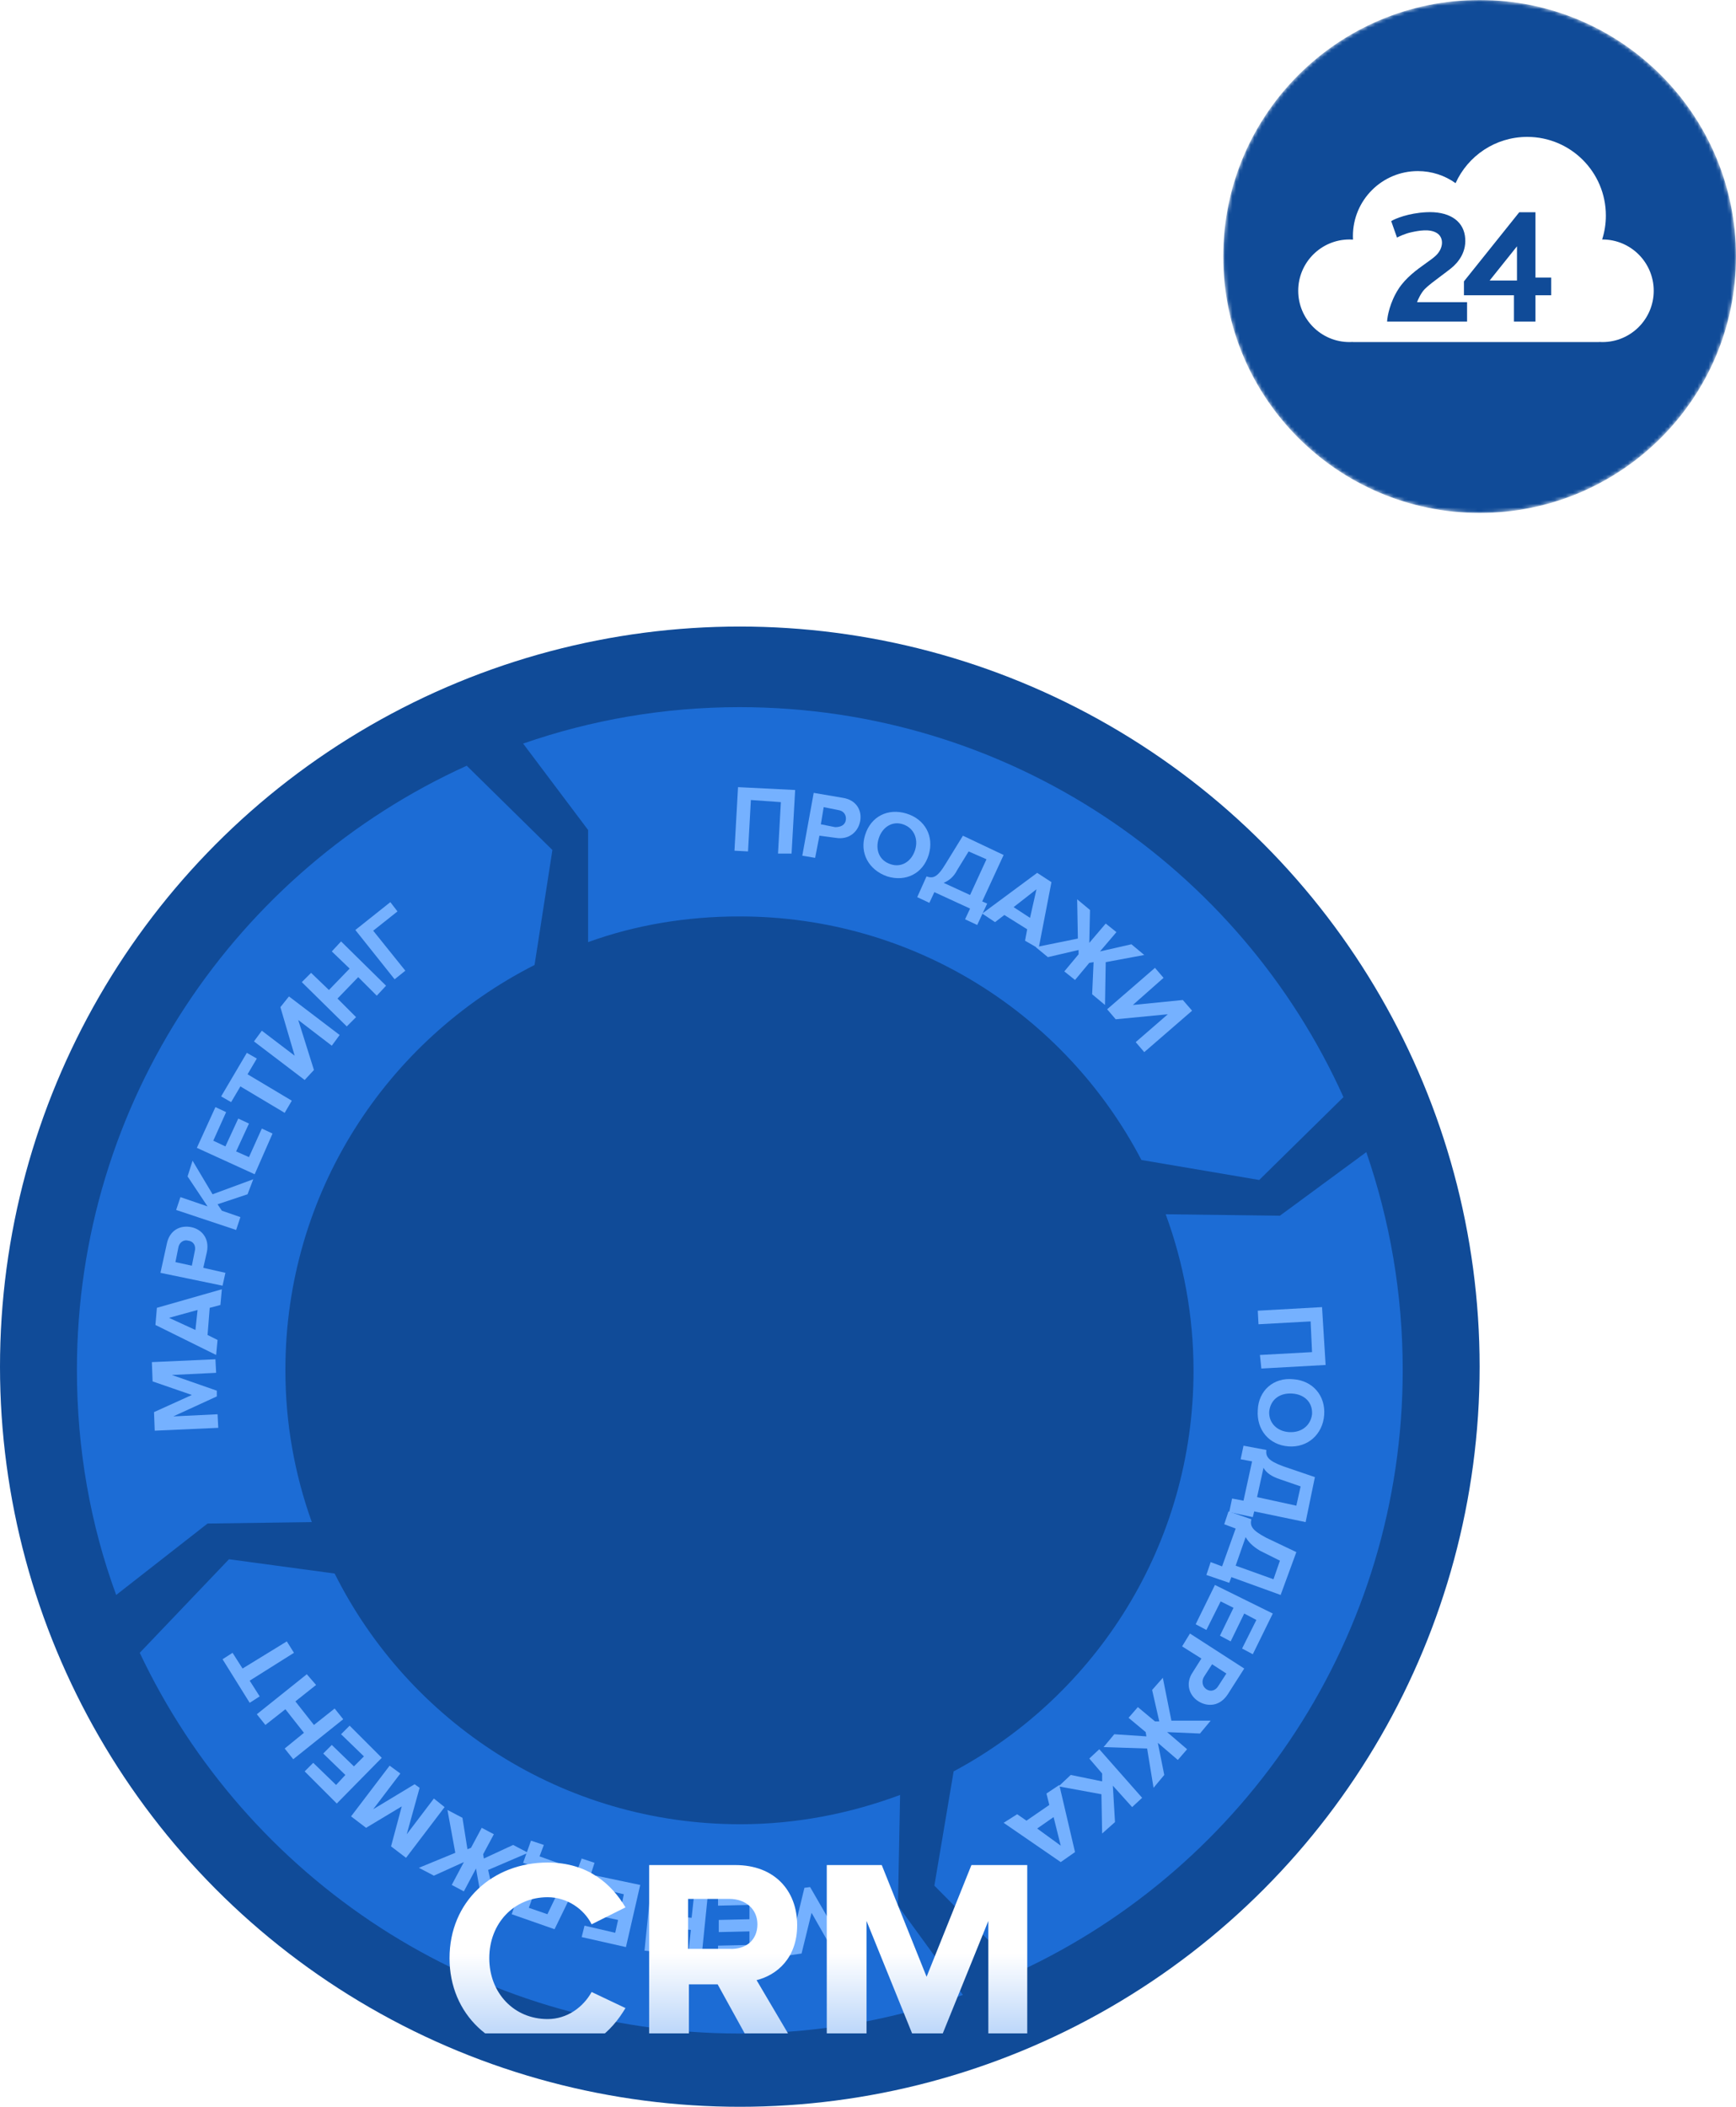 <svg width="474" height="575" viewBox="0 0 474 575" fill="none" xmlns="http://www.w3.org/2000/svg">
<mask id="mask0_203_5398" style="mask-type:alpha" maskUnits="userSpaceOnUse" x="334" y="0" width="140" height="140">
<path d="M474 70C474 108.66 442.66 140 404 140C365.34 140 334 108.66 334 70C334 31.34 365.34 0 404 0C442.66 0 474 31.34 474 70Z" fill="white"/>
</mask>
<g mask="url(#mask0_203_5398)">
<path d="M474 70C474 108.66 442.66 140 404 140C365.34 140 334 108.66 334 70C334 31.34 365.34 0 404 0C442.66 0 474 31.34 474 70Z" fill="#104B98"/>
<g filter="url(#filter0_d_203_5398)">
<path fill-rule="evenodd" clip-rule="evenodd" d="M437.454 64C438.112 61.94 438.467 59.745 438.467 57.467C438.467 45.611 428.856 36 417 36C408.295 36 400.8 41.181 397.432 48.628C394.528 46.554 390.973 45.333 387.133 45.333C377.34 45.333 369.4 53.273 369.4 63.067C369.4 63.391 369.409 63.713 369.426 64.032C369.109 64.011 368.789 64 368.467 64C360.735 64 354.467 70.268 354.467 78C354.467 85.732 360.735 92 368.467 92C368.78 92 369.092 91.99 369.4 91.969V92H436.6V91.969C436.908 91.99 437.22 92 437.533 92C445.265 92 451.533 85.732 451.533 78C451.533 70.268 445.265 64 437.533 64L437.454 64ZM379.855 58.978L381.439 63.483C382.032 63.157 383.629 62.413 385.265 62.047C387.311 61.59 390.346 61.002 392.325 62.243C394.304 63.483 394.173 66.421 391.995 68.445C391.329 69.064 390.392 69.732 389.329 70.49L389.329 70.49C386.915 72.21 383.85 74.393 381.834 77.521C379.512 81.124 378.799 84.942 378.733 86.4H400.573V81.112H386.915C387.179 80.371 387.97 78.617 389.026 77.521C389.895 76.618 391.823 75.177 393.622 73.832L393.622 73.832C394.555 73.135 395.454 72.463 396.152 71.906C398.197 70.273 400.639 67.27 399.979 62.961C399.319 58.652 395.36 56.236 389.356 56.563C384.553 56.824 381.021 58.282 379.855 58.978ZM414.824 56.563L399.715 75.431V79.218H413.373V86.4H419.245V79.218H423.533V74.387H419.245V56.563H414.824ZM414.2 65.867L406.733 75.2H414.2V65.867Z" fill="white"/>
</g>
</g>
<circle cx="202" cy="373" r="202" fill="#104B98"/>
<g clip-path="url(#clip0_203_5398)">
<path d="M85.135 415.424C80.456 402.363 77.922 388.523 77.922 373.902C77.922 325.558 105.603 283.841 145.955 263.373L150.829 231.988L127.436 208.985C64.666 237.446 21 300.606 21 373.902C21 395.541 24.704 416.204 31.722 435.308L56.674 415.814L85.135 415.424Z" fill="#1C6CD5"/>
<path d="M160.576 257.135C173.442 252.456 187.477 250.117 201.903 250.117C249.662 250.117 290.989 277.018 311.653 316.591L343.817 322.049L366.82 299.436C338.554 236.666 275.394 193 201.903 193C181.239 193 161.355 196.509 142.836 202.942L160.576 226.529V257.135Z" fill="#1C6CD5"/>
<path d="M245.764 489.891C232.118 494.959 217.498 497.883 202.097 497.883C153.558 497.883 111.646 470.007 91.373 429.46L62.522 425.561L38.154 451.098C67.2 512.503 129.58 555 201.903 555C223.346 555 243.814 551.296 262.918 544.473L245.179 520.106L245.764 489.891Z" fill="#1C6CD5"/>
<path d="M383 373.902C383 353.044 379.491 333.16 373.058 314.446L349.471 331.796L318.281 331.406C323.154 344.662 325.883 359.087 325.883 374.097C325.883 421.467 299.372 462.599 260.384 483.458L255.121 514.648L278.318 538.04C340.114 509.384 383 446.614 383 373.902Z" fill="#1C6CD5"/>
<path d="M59.013 374.682L46.927 375.267L59.208 379.556V381.115L47.317 386.574L59.403 385.989L59.598 389.693L42.248 390.472L42.053 385.404L52.385 380.725L41.663 377.022L41.468 371.758L58.818 370.979L59.013 374.682Z" fill="#75B1FF"/>
<path d="M60.183 356.163L57.258 356.943L56.674 364.351L59.403 365.715L59.013 369.809L42.443 361.621L42.833 356.943L60.572 351.875L60.183 356.163ZM46.147 359.672L53.36 362.986L53.945 357.528L46.147 359.672Z" fill="#75B1FF"/>
<path d="M60.767 350.9L43.808 347.391L45.562 339.399C46.342 335.695 49.266 334.33 52.19 334.915C55.114 335.5 57.258 338.034 56.479 341.738L55.504 346.026L61.547 347.391L60.767 350.9ZM51.41 338.619C50.046 338.229 48.876 339.204 48.681 340.568L47.901 344.467L52.385 345.442L53.165 341.543C53.555 340.178 52.97 338.814 51.41 338.619Z" fill="#75B1FF"/>
<path d="M67.59 325.948L59.403 328.677L60.572 330.431L65.641 332.186L64.471 335.695L48.096 330.236L49.266 326.727L56.674 329.262L51.215 321.074L52.58 316.786L58.038 325.948L69.15 321.854L67.59 325.948Z" fill="#75B1FF"/>
<path d="M69.54 320.49L53.75 313.277L58.818 302.166L61.742 303.53L58.233 311.328L61.547 312.887L65.056 305.285L67.98 306.649L64.471 314.252L67.98 315.811L71.489 308.014L74.413 309.378L69.54 320.49Z" fill="#75B1FF"/>
<path d="M77.727 303.725L65.641 296.512L63.107 300.801L60.377 299.241L67.395 287.35L70.124 288.91L67.59 293.198L79.676 300.411L77.727 303.725Z" fill="#75B1FF"/>
<path d="M83.185 294.758L69.345 284.231L71.489 281.307L80.456 288.13L76.557 274.874L78.897 271.95L92.737 282.477L90.593 285.401L81.431 278.383L85.719 292.029L83.185 294.758Z" fill="#75B1FF"/>
<path d="M102.874 271.755L97.806 266.687L92.152 272.535L97.221 277.603L94.687 280.138L82.406 268.051L84.94 265.517L89.813 270.196L95.466 264.348L90.593 259.669L93.127 256.94L105.408 269.026L102.874 271.755Z" fill="#75B1FF"/>
<path d="M107.747 267.272L97.026 253.821L106.578 246.218L108.527 248.752L101.899 254.016L110.672 264.932L107.747 267.272Z" fill="#75B1FF"/>
<path d="M212.429 232.962L213.209 218.927L205.022 218.342L204.242 232.377L200.538 232.182L201.513 214.833L217.108 215.613L216.133 232.962H212.429Z" fill="#75B1FF"/>
<path d="M219.057 233.547L222.176 216.393L230.169 217.757C233.872 218.342 235.432 221.266 234.847 224.19C234.262 227.114 231.728 229.258 228.219 228.674L223.736 228.089L222.566 234.132L219.057 233.547ZM230.948 223.8C231.143 222.436 230.363 221.266 228.804 221.071L224.905 220.291L224.125 224.97L228.024 225.75C229.584 225.75 230.753 225.165 230.948 223.8Z" fill="#75B1FF"/>
<path d="M236.212 227.894C237.771 222.825 242.45 220.486 247.518 222.046C252.586 223.605 255.121 228.284 253.561 233.352C252.002 238.42 247.323 240.76 242.255 239.2C237.186 237.446 234.652 232.767 236.212 227.894ZM249.857 231.987C250.832 228.868 249.467 225.944 246.543 224.97C243.619 223.995 240.89 225.749 239.915 228.868C238.941 231.987 240.11 234.911 243.229 235.886C246.153 236.861 248.883 235.106 249.857 231.987Z" fill="#75B1FF"/>
<path d="M252.976 239.2C254.731 239.785 255.9 239.59 258.24 235.691L262.918 228.089L274.03 233.352L268.182 246.023L269.546 246.608L266.817 252.456L263.503 250.897L264.868 247.973L255.121 243.489L253.756 246.413L250.442 244.854L252.976 239.2ZM257.655 240.955L264.868 244.269L269.351 234.522L264.478 232.378L261.359 237.446C260.384 239.395 259.019 240.37 257.655 240.955Z" fill="#75B1FF"/>
<path d="M279.878 256.745L280.463 253.626L274.225 249.727L271.69 251.676L268.182 249.337L283.192 238.226L287.091 240.76L283.582 258.889L279.878 256.745ZM282.997 242.709L276.759 247.583L281.242 250.507L282.997 242.709Z" fill="#75B1FF"/>
<path d="M282.802 258.499L294.303 256.16L294.108 245.438L297.617 248.363L297.422 257.33L301.906 252.066L304.83 254.406L300.346 259.669L308.924 257.72L312.432 260.644L301.906 262.593L301.711 274.289L298.202 271.365L298.592 262.593L297.422 262.788L293.523 267.466L290.599 265.127L294.498 260.449V259.279L286.116 261.228L282.802 258.499Z" fill="#75B1FF"/>
<path d="M302.296 275.459L315.356 264.152L317.696 266.881L309.313 274.289L322.959 272.925L325.493 275.849L312.432 287.155L310.093 284.426L318.865 276.823L304.635 278.188L302.296 275.459Z" fill="#75B1FF"/>
<path d="M344.012 369.809L358.243 369.029L357.853 360.647L343.623 361.427L343.428 357.723L360.972 356.748L361.947 372.538L344.402 373.513L344.012 369.809Z" fill="#75B1FF"/>
<path d="M353.174 376.437C358.438 376.827 361.947 380.92 361.557 386.184C361.167 391.447 357.073 395.151 351.81 394.761C346.547 394.371 343.038 390.277 343.428 384.819C343.623 379.556 347.716 375.852 353.174 376.437ZM352.005 390.862C355.319 391.057 357.853 389.108 358.243 385.989C358.438 382.675 356.099 380.53 352.785 380.335C349.471 380.141 346.936 381.895 346.547 385.209C346.352 388.328 348.691 390.667 352.005 390.862Z" fill="#75B1FF"/>
<path d="M345.767 395.736C345.572 397.49 346.157 398.66 350.445 400.219L359.023 403.143L356.488 415.424L342.453 412.5L342.063 414.06L335.63 412.695L336.41 408.991L339.529 409.576L341.868 398.855L338.749 398.27L339.529 394.566L345.767 395.736ZM344.987 400.609L343.233 408.601L353.954 410.941L355.124 405.677L349.471 403.728C347.131 402.948 345.767 401.974 344.987 400.609Z" fill="#75B1FF"/>
<path d="M341.673 414.645C341.283 416.399 341.673 417.569 345.767 419.713L353.954 423.612L349.666 435.308L336.215 430.435L335.63 431.994L329.392 429.85L330.562 426.341L333.681 427.511L337.385 417.179L334.266 416.009L335.435 412.5L341.673 414.645ZM340.114 419.518L337.385 427.316L347.716 431.02L349.471 425.951L344.012 423.222C342.063 422.052 340.893 420.883 340.114 419.518Z" fill="#75B1FF"/>
<path d="M331.731 432.579L347.521 440.377L342.063 451.488L339.139 449.929L343.038 442.131L339.724 440.377L336.02 447.979L333.096 446.42L336.8 438.817L333.291 437.063L329.392 444.86L326.468 443.301L331.731 432.579Z" fill="#75B1FF"/>
<path d="M324.908 445.835L339.724 455.387L335.24 462.405C333.096 465.719 329.782 465.914 327.248 464.354C324.714 462.795 323.544 459.481 325.688 456.362L328.027 452.658L322.764 449.344L324.908 445.835ZM329.392 461.04C330.562 461.82 331.926 461.43 332.706 460.065L334.85 456.752L330.952 454.217L328.807 457.531C328.027 458.701 328.222 460.26 329.392 461.04Z" fill="#75B1FF"/>
<path d="M317.501 457.921L319.84 469.617H330.562L327.638 473.126L318.67 472.736L324.129 477.415L321.595 480.339L316.136 475.66L317.891 484.432L314.967 487.941L313.212 477.22L301.321 476.83L304.245 473.321L313.017 473.906L312.822 472.736L308.144 468.837L310.678 465.913L315.357 469.812H316.526L314.577 461.235L317.501 457.921Z" fill="#75B1FF"/>
<path d="M292.354 484.432L300.931 486.187V484.042L297.422 479.949L300.151 477.415L311.848 490.67L309.118 493.205L303.855 487.356L304.44 497.298L300.931 500.417L300.736 489.696L289.04 487.551L292.354 484.432Z" fill="#75B1FF"/>
<path d="M277.733 495.154L280.268 496.909L286.506 492.62L285.726 489.501L289.235 487.162L293.523 505.486L289.625 508.215L274.03 497.493L277.733 495.154ZM289.625 503.731L287.675 495.934L283.192 499.053L289.625 503.731Z" fill="#75B1FF"/>
<path d="M214.768 516.012L216.523 528.099L219.642 515.233L221.201 515.038L227.829 526.539L226.075 514.453L229.779 513.868L232.313 531.218L227.244 531.997L221.591 522.056L218.862 533.167L213.599 533.947L211.065 516.597L214.768 516.012Z" fill="#75B1FF"/>
<path d="M208.141 516.597L208.335 534.142L196.054 534.337V531.023L204.632 530.828V527.124L196.249 527.319V524.005L204.632 523.81V519.911L196.054 520.106V516.792L208.141 516.597Z" fill="#75B1FF"/>
<path d="M181.434 515.427L180.654 522.64L188.842 523.42L189.621 516.207L193.325 516.597L191.571 533.947L187.867 533.557L188.647 526.734L180.459 525.954L179.68 532.777L175.976 532.387L177.73 515.038L181.434 515.427Z" fill="#75B1FF"/>
<path d="M174.806 514.453L170.907 531.413L158.821 528.684L159.601 525.565L167.983 527.514L168.763 524.005L160.576 522.251L161.355 519.132L169.543 520.886L170.323 516.987L161.94 515.038L162.72 511.919L174.806 514.453Z" fill="#75B1FF"/>
<path d="M160.381 514.453C158.626 514.063 157.457 514.453 155.312 518.547L151.414 526.539L139.717 522.445L144.396 508.995L142.836 508.41L144.981 502.367L148.489 503.536L147.32 506.655L157.652 510.359L158.821 507.24L162.33 508.41L160.381 514.453ZM155.702 513.088L148.1 510.359L144.396 520.691L149.464 522.445L151.998 517.182C152.973 514.843 154.338 513.673 155.702 513.088Z" fill="#75B1FF"/>
<path d="M144.201 505.681L133.284 510.359L135.623 520.886L131.53 518.742L129.97 509.969L126.656 516.207L123.342 514.453L126.656 508.215L118.469 511.919L114.375 509.774L124.317 505.681L122.173 493.984L126.266 496.129L127.631 504.706L128.606 504.316L131.53 498.858L134.844 500.612L131.92 506.071L132.115 507.24L140.107 503.536L144.201 505.681Z" fill="#75B1FF"/>
<path d="M109.307 484.043L101.899 493.79L113.206 486.967L114.57 487.942L111.061 500.613L118.469 490.866L121.393 493.205L110.866 507.045L106.773 503.926L109.697 493.01L99.95 498.858L95.856 495.739L106.383 481.898L109.307 484.043Z" fill="#75B1FF"/>
<path d="M104.238 479.754L91.957 492.23L83.185 483.458L85.524 481.119L91.763 487.162L94.297 484.433L88.254 478.585L90.593 476.245L96.636 482.093L99.365 479.364L93.127 473.321L95.466 470.982L104.238 479.754Z" fill="#75B1FF"/>
<path d="M86.304 459.87L80.651 464.354L85.719 470.787L91.373 466.303L93.712 469.227L80.066 480.144L77.727 477.22L82.99 472.931L77.922 466.498L72.464 470.787L70.124 467.863L83.77 456.946L86.304 459.87Z" fill="#75B1FF"/>
<path d="M80.261 451.098L68.175 458.701L70.904 462.989L68.175 464.744L60.767 452.852L63.496 451.098L66.226 455.387L78.312 447.979L80.261 451.098Z" fill="#75B1FF"/>
<g filter="url(#filter1_dddddd_203_5398)">
<path d="M122.741 374.097C122.741 358.624 134.519 348 149.531 348C160.617 348 167.083 354.005 170.778 360.24L161.54 364.859C159.462 360.702 154.843 357.469 149.531 357.469C140.293 357.469 133.595 364.628 133.595 374.097C133.595 383.566 140.293 390.726 149.531 390.726C154.843 390.726 159.231 387.492 161.54 383.335L170.778 387.723C167.083 393.959 160.847 400.195 149.531 400.195C134.519 400.195 122.741 389.571 122.741 374.097Z" fill="url(#paint0_linear_203_5398)"/>
<path d="M205.883 399.271L195.952 381.257H188.1V399.271H177.245V348.693H200.802C211.426 348.693 217.661 355.621 217.661 365.09C217.661 374.097 212.118 378.716 206.576 380.102L217.892 399.271H205.883ZM206.807 364.859C206.807 360.702 203.573 357.931 199.185 357.931H187.869V371.557H199.185C203.573 371.788 206.807 369.247 206.807 364.859Z" fill="url(#paint1_linear_203_5398)"/>
<path d="M269.856 399.271V363.936L255.537 399.271H250.918L236.599 363.936V399.271H225.744V348.693H240.756L252.997 379.178L265.237 348.693H280.48V399.271H269.856Z" fill="url(#paint2_linear_203_5398)"/>
</g>
</g>
<defs>
<filter id="filter0_d_203_5398" x="349.018" y="31.914" width="107.964" height="66.897" filterUnits="userSpaceOnUse" color-interpolation-filters="sRGB">
<feFlood flood-opacity="0" result="BackgroundImageFix"/>
<feColorMatrix in="SourceAlpha" type="matrix" values="0 0 0 0 0 0 0 0 0 0 0 0 0 0 0 0 0 0 127 0" result="hardAlpha"/>
<feOffset dy="1.362"/>
<feGaussianBlur stdDeviation="2.724"/>
<feComposite in2="hardAlpha" operator="out"/>
<feColorMatrix type="matrix" values="0 0 0 0 0 0 0 0 0 0 0 0 0 0 0 0 0 0 0.25 0"/>
<feBlend mode="normal" in2="BackgroundImageFix" result="effect1_dropShadow_203_5398"/>
<feBlend mode="normal" in="SourceGraphic" in2="effect1_dropShadow_203_5398" result="shape"/>
</filter>
<filter id="filter1_dddddd_203_5398" x="27.962" y="321.936" width="347.296" height="241.752" filterUnits="userSpaceOnUse" color-interpolation-filters="sRGB">
<feFlood flood-opacity="0" result="BackgroundImageFix"/>
<feColorMatrix in="SourceAlpha" type="matrix" values="0 0 0 0 0 0 0 0 0 0 0 0 0 0 0 0 0 0 127 0" result="hardAlpha"/>
<feOffset dy="1.272"/>
<feGaussianBlur stdDeviation="1.865"/>
<feColorMatrix type="matrix" values="0 0 0 0 0 0 0 0 0 0 0 0 0 0 0 0 0 0 0.029 0"/>
<feBlend mode="normal" in2="BackgroundImageFix" result="effect1_dropShadow_203_5398"/>
<feColorMatrix in="SourceAlpha" type="matrix" values="0 0 0 0 0 0 0 0 0 0 0 0 0 0 0 0 0 0 127 0" result="hardAlpha"/>
<feOffset dy="5.599"/>
<feGaussianBlur stdDeviation="3.861"/>
<feColorMatrix type="matrix" values="0 0 0 0 0 0 0 0 0 0 0 0 0 0 0 0 0 0 0.047 0"/>
<feBlend mode="normal" in2="effect1_dropShadow_203_5398" result="effect2_dropShadow_203_5398"/>
<feColorMatrix in="SourceAlpha" type="matrix" values="0 0 0 0 0 0 0 0 0 0 0 0 0 0 0 0 0 0 127 0" result="hardAlpha"/>
<feOffset dy="13.743"/>
<feGaussianBlur stdDeviation="7.701"/>
<feColorMatrix type="matrix" values="0 0 0 0 0 0 0 0 0 0 0 0 0 0 0 0 0 0 0.06 0"/>
<feBlend mode="normal" in2="effect2_dropShadow_203_5398" result="effect3_dropShadow_203_5398"/>
<feColorMatrix in="SourceAlpha" type="matrix" values="0 0 0 0 0 0 0 0 0 0 0 0 0 0 0 0 0 0 127 0" result="hardAlpha"/>
<feOffset dy="26.468"/>
<feGaussianBlur stdDeviation="15.094"/>
<feColorMatrix type="matrix" values="0 0 0 0 0 0 0 0 0 0 0 0 0 0 0 0 0 0 0.073 0"/>
<feBlend mode="normal" in2="effect3_dropShadow_203_5398" result="effect4_dropShadow_203_5398"/>
<feColorMatrix in="SourceAlpha" type="matrix" values="0 0 0 0 0 0 0 0 0 0 0 0 0 0 0 0 0 0 127 0" result="hardAlpha"/>
<feOffset dy="44.537"/>
<feGaussianBlur stdDeviation="27.753"/>
<feColorMatrix type="matrix" values="0 0 0 0 0 0 0 0 0 0 0 0 0 0 0 0 0 0 0.091 0"/>
<feBlend mode="normal" in2="effect4_dropShadow_203_5398" result="effect5_dropShadow_203_5398"/>
<feColorMatrix in="SourceAlpha" type="matrix" values="0 0 0 0 0 0 0 0 0 0 0 0 0 0 0 0 0 0 127 0" result="hardAlpha"/>
<feOffset dy="68.715"/>
<feGaussianBlur stdDeviation="47.389"/>
<feColorMatrix type="matrix" values="0 0 0 0 0 0 0 0 0 0 0 0 0 0 0 0 0 0 0.12 0"/>
<feBlend mode="normal" in2="effect5_dropShadow_203_5398" result="effect6_dropShadow_203_5398"/>
<feBlend mode="normal" in="SourceGraphic" in2="effect6_dropShadow_203_5398" result="shape"/>
</filter>
<linearGradient id="paint0_linear_203_5398" x1="146.76" y1="373" x2="146.76" y2="400.195" gradientUnits="userSpaceOnUse">
<stop stop-color="white"/>
<stop offset="1" stop-color="#AECEF8"/>
</linearGradient>
<linearGradient id="paint1_linear_203_5398" x1="197.569" y1="372.919" x2="197.569" y2="399.271" gradientUnits="userSpaceOnUse">
<stop stop-color="white"/>
<stop offset="1" stop-color="#AECEF8"/>
</linearGradient>
<linearGradient id="paint2_linear_203_5398" x1="253.112" y1="372.919" x2="253.112" y2="399.271" gradientUnits="userSpaceOnUse">
<stop stop-color="white"/>
<stop offset="1" stop-color="#AECEF8"/>
</linearGradient>
<clipPath id="clip0_203_5398">
<rect width="362" height="362" fill="white" transform="translate(21 193)"/>
</clipPath>
</defs>
</svg>
